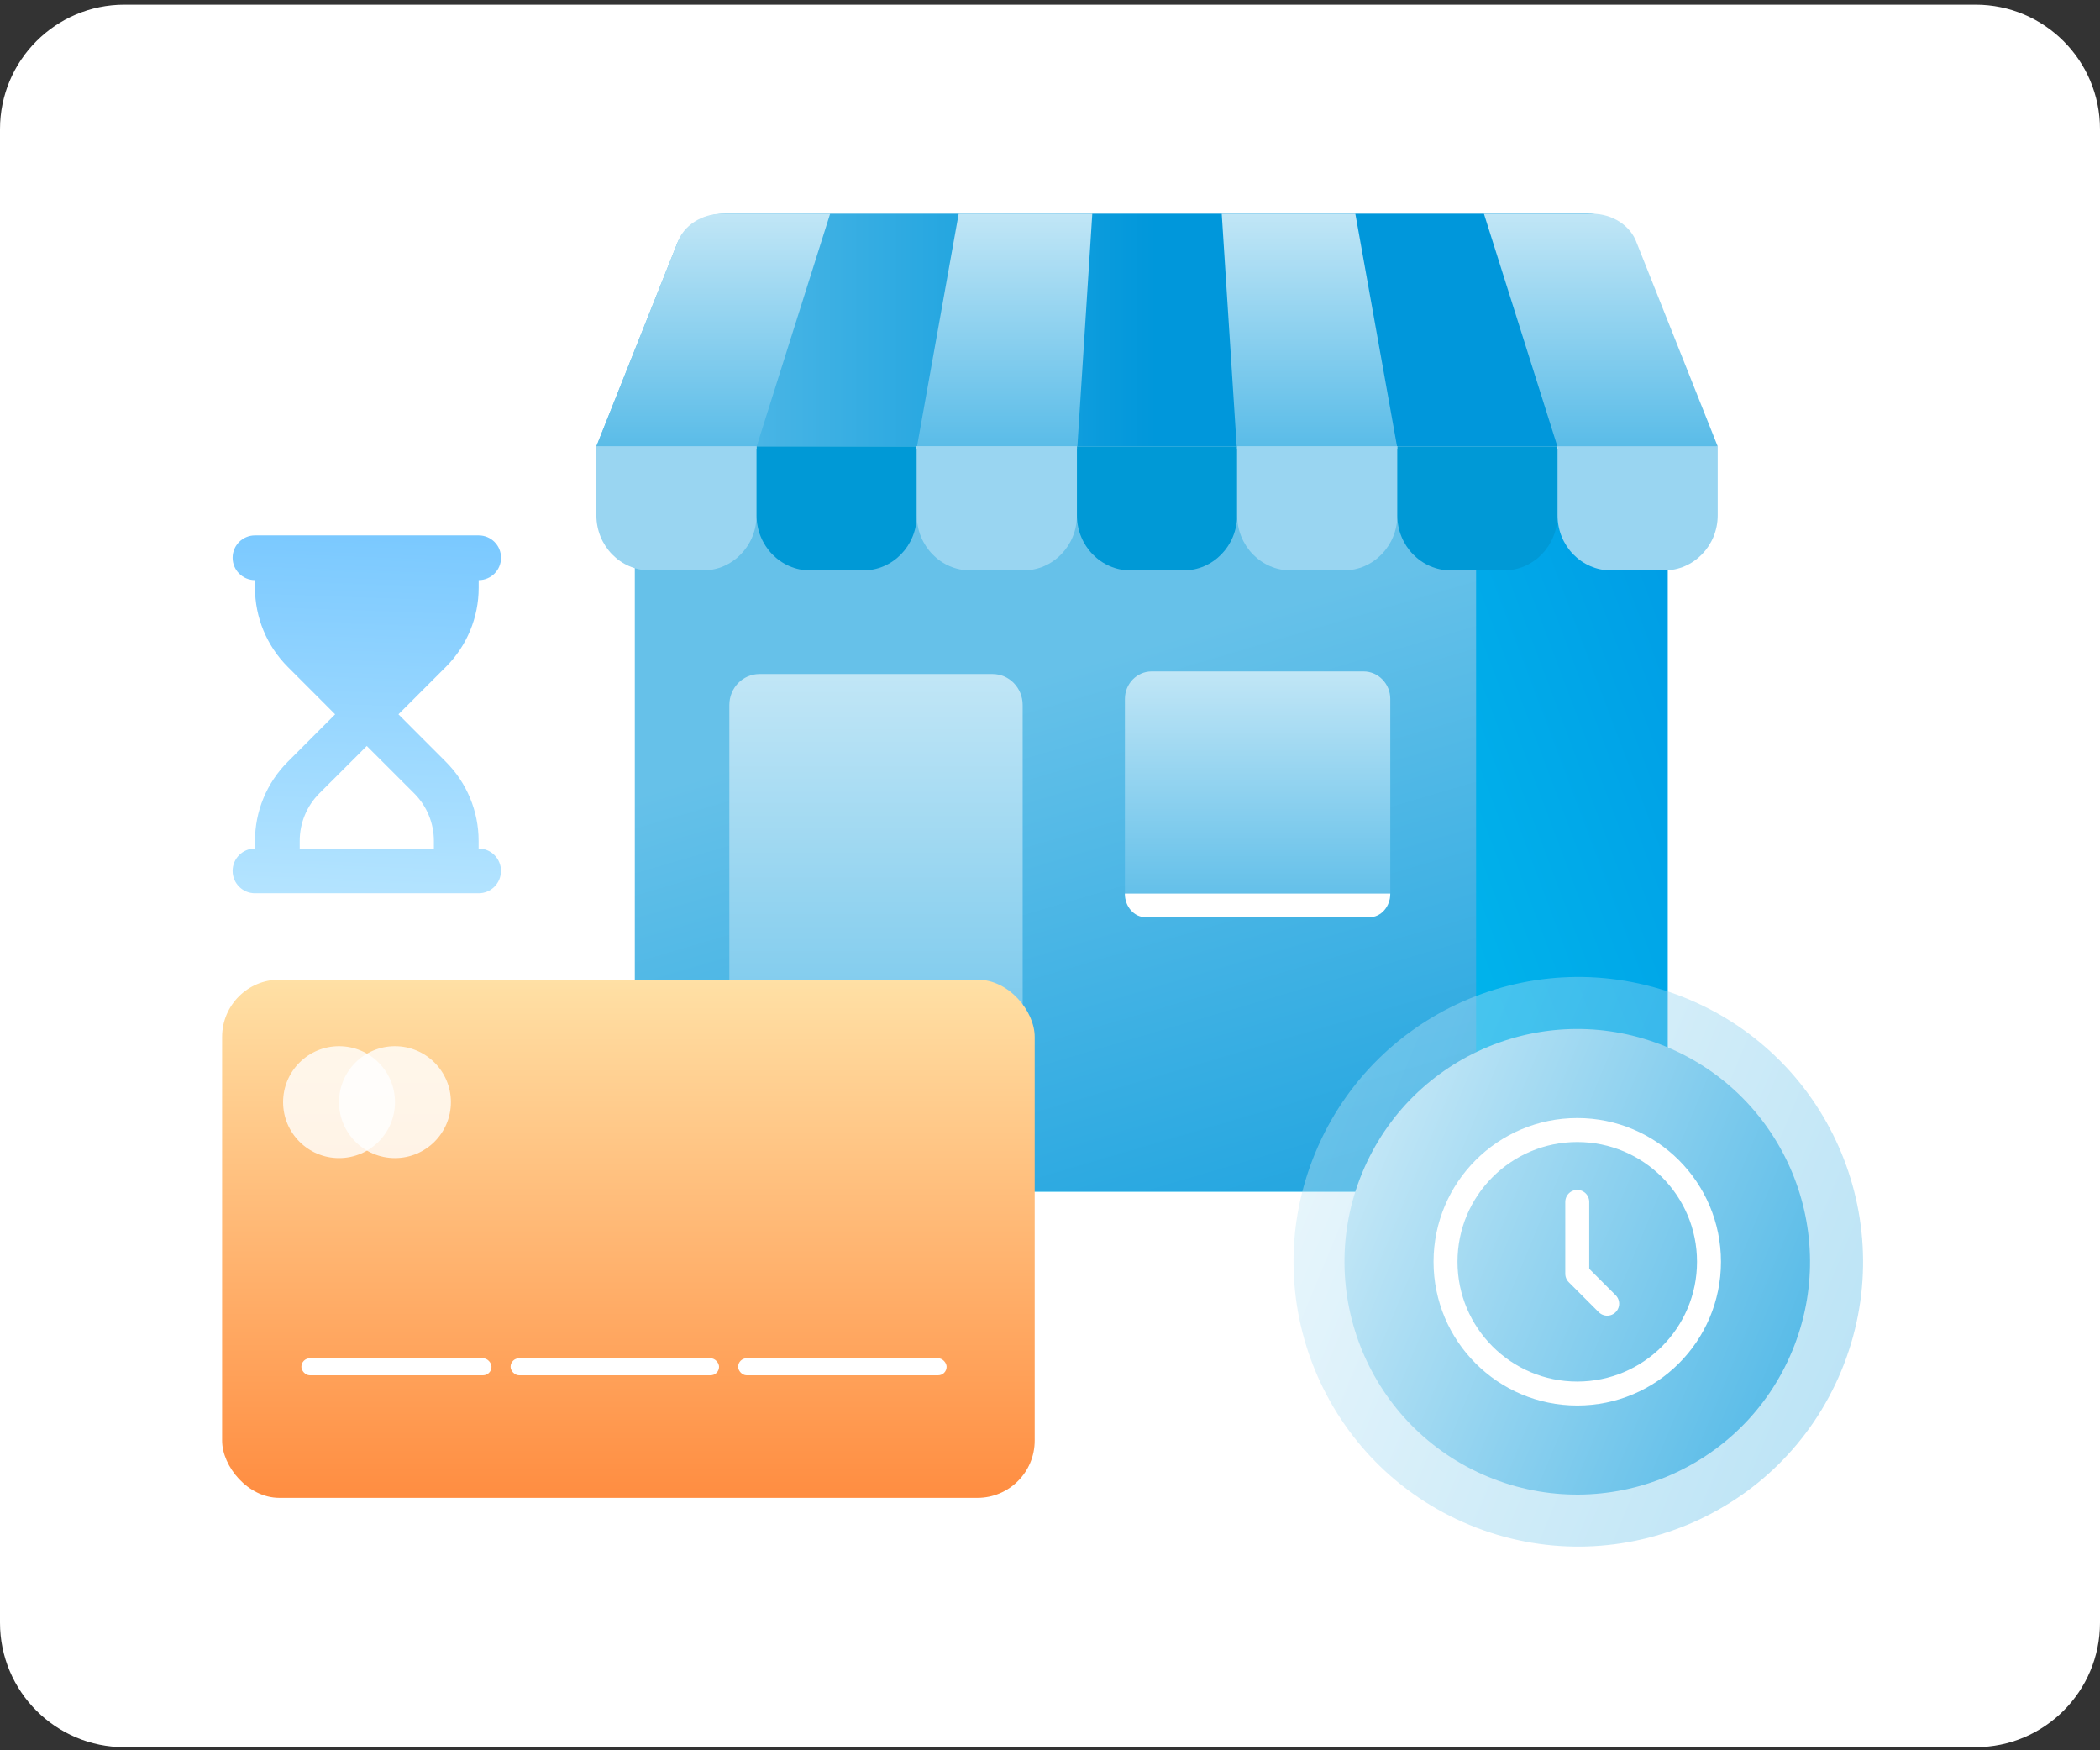 <svg width="270" height="225" viewBox="0 0 270 225" fill="none" xmlns="http://www.w3.org/2000/svg">
<rect x="0" y="0" width="270" height="225" fill="#333333" stroke="none"/>
<path d="M0 16.602C0 7.765 7.163 0.602 16 0.602H254C262.837 0.602 270 7.765 270 16.602V208.602C270 217.438 262.837 224.602 254 224.602H16C7.163 224.602 0 217.438 0 208.602V16.602Z" fill="white"/>
<path d="M212.947 57.772H124.282C123.465 57.772 122.803 58.452 122.803 59.292V151.656C122.803 152.496 123.465 153.177 124.282 153.177H212.947C213.764 153.177 214.426 152.496 214.426 151.656V59.292C214.426 58.452 213.764 57.772 212.947 57.772Z" fill="url(#paint0_linear_552_23551)"/>
<path d="M187.272 57.772H84.129C82.742 57.772 81.618 58.927 81.618 60.353V150.596C81.618 152.021 82.742 153.177 84.129 153.177H187.272C188.659 153.177 189.783 152.021 189.783 150.596V60.353C189.783 58.927 188.659 57.772 187.272 57.772Z" fill="url(#paint1_linear_552_23551)"/>
<path d="M220.637 57.369H76.677L86.984 31.513C87.834 29.106 90.367 27.469 93.235 27.469H204.074C206.941 27.469 209.474 29.106 210.324 31.513L220.631 57.369H220.637Z" fill="url(#paint2_linear_552_23551)"/>
<path d="M76.677 57.369H97.269V66.25C97.269 70.16 94.181 73.33 90.384 73.33H83.562C79.759 73.33 76.677 70.154 76.677 66.25V57.369Z" fill="#99D5F1"/>
<path d="M97.269 57.369H117.867V66.25C117.867 70.16 114.778 73.33 110.982 73.33H104.159C100.357 73.33 97.274 70.154 97.274 66.25V57.369H97.269Z" fill="#0099D6"/>
<path d="M117.867 57.369H138.465V66.25C138.465 70.16 135.377 73.33 131.58 73.33H124.758C120.955 73.33 117.873 70.154 117.873 66.25V57.369H117.867Z" fill="#99D5F1"/>
<path d="M138.459 57.369H159.057V66.25C159.057 70.16 155.969 73.33 152.172 73.33H145.35C141.547 73.33 138.465 70.154 138.465 66.25V57.369H138.459Z" fill="#0099D6"/>
<path d="M159.059 57.369H179.657V66.25C179.657 70.16 176.568 73.33 172.772 73.33H165.949C162.147 73.33 159.064 70.154 159.064 66.25V57.369H159.059Z" fill="#99D5F1"/>
<path d="M179.65 57.369H200.249V66.25C200.249 70.16 197.16 73.33 193.364 73.33H186.541C182.739 73.33 179.656 70.154 179.656 66.25V57.369H179.65Z" fill="#0099D6"/>
<path d="M200.249 57.369H220.847V66.25C220.847 70.16 217.759 73.33 213.962 73.33H207.14C203.337 73.33 200.255 70.154 200.255 66.25V57.369H200.249Z" fill="#99D5F1"/>
<path d="M97.292 57.369L106.732 27.475H92.872C90.22 27.475 87.874 28.99 87.092 31.216L76.677 57.375H97.292V57.369Z" fill="url(#paint3_linear_552_23551)"/>
<path d="M117.906 57.369L123.261 27.469H140.437L138.521 57.369H117.906Z" fill="url(#paint4_linear_552_23551)"/>
<path d="M200.231 57.369L190.79 27.475H204.651C207.303 27.475 209.649 28.99 210.431 31.216L220.846 57.375H200.231V57.369Z" fill="url(#paint5_linear_552_23551)"/>
<path d="M179.616 57.369L174.256 27.469H157.08L159.001 57.369H179.616Z" fill="url(#paint6_linear_552_23551)"/>
<path d="M97.644 86.647H127.614C129.751 86.647 131.485 88.43 131.485 90.627V153.172H93.773V90.627C93.773 88.43 95.507 86.647 97.644 86.647Z" fill="url(#paint7_linear_552_23551)"/>
<path d="M148.059 86.314H175.316C177.208 86.314 178.75 87.9 178.75 89.846V115.032C178.75 116.623 177.492 117.91 175.95 117.91H147.43C145.883 117.91 144.631 116.617 144.631 115.032V89.846C144.631 87.9 146.172 86.314 148.065 86.314H148.059Z" fill="url(#paint8_linear_552_23551)"/>
<path d="M178.749 114.869C178.749 116.547 177.559 117.905 176.092 117.905H147.283C145.815 117.905 144.625 116.547 144.625 114.869H178.749Z" fill="white"/>
<path opacity="0.4" d="M236.739 176.22C244.48 157.544 235.616 136.129 216.94 128.388C198.265 120.647 176.85 129.511 169.109 148.187C161.368 166.862 170.232 188.277 188.908 196.018C207.583 203.759 228.998 194.895 236.739 176.22Z" fill="url(#paint9_linear_552_23551)"/>
<path d="M230.429 173.66C236.757 158.395 229.511 140.891 214.246 134.564C198.981 128.236 181.477 135.482 175.149 150.747C168.822 166.012 176.067 183.516 191.332 189.844C206.597 196.171 224.102 188.926 230.429 173.66Z" fill="url(#paint10_linear_552_23551)"/>
<ellipse cx="202.79" cy="162.203" rx="16.937" ry="16.937" stroke="white" stroke-width="3.08"/>
<path d="M202.79 154.504V163.742L206.639 167.592" stroke="white" stroke-width="3.08" stroke-linecap="round" stroke-linejoin="round"/>
<rect x="28.556" y="125.934" width="104.476" height="66.615" rx="7.362" fill="url(#paint11_linear_552_23551)"/>
<circle cx="43.59" cy="141.68" r="7.192" fill="white" fill-opacity="0.8"/>
<circle cx="50.781" cy="141.68" r="7.192" fill="white" fill-opacity="0.8"/>
<rect x="38.749" y="174.607" width="24.443" height="2.189" rx="1.094" fill="white"/>
<rect x="65.645" y="174.607" width="26.805" height="2.189" rx="1.094" fill="white"/>
<rect x="94.904" y="174.607" width="26.805" height="2.189" rx="1.094" fill="white"/>
<path d="M32.783 68.826C31.193 68.826 29.908 70.111 29.908 71.701C29.908 73.292 31.193 74.576 32.783 74.576V75.565C32.783 79.374 34.302 83.031 36.997 85.727L43.089 91.828L36.997 97.928C34.302 100.624 32.783 104.28 32.783 108.09V109.078C31.193 109.078 29.908 110.363 29.908 111.954C29.908 113.544 31.193 114.829 32.783 114.829H35.658H58.66H61.535C63.125 114.829 64.41 113.544 64.41 111.954C64.41 110.363 63.125 109.078 61.535 109.078V108.09C61.535 104.28 60.017 100.624 57.321 97.928L51.229 91.828L57.33 85.727C60.026 83.031 61.544 79.374 61.544 75.565V74.576C63.134 74.576 64.419 73.292 64.419 71.701C64.419 70.111 63.134 68.826 61.544 68.826H58.66H35.658H32.783ZM55.785 108.09V109.078H38.534V108.09C38.534 105.799 39.441 103.607 41.058 101.989L47.159 95.898L53.26 101.998C54.877 103.616 55.785 105.808 55.785 108.099V108.09Z" fill="url(#paint12_linear_552_23551)"/>
<defs>
<linearGradient id="paint0_linear_552_23551" x1="147.545" y1="118.758" x2="226.281" y2="89.064" gradientUnits="userSpaceOnUse">
<stop stop-color="#00C5F0"/>
<stop offset="1" stop-color="#009BE5"/>
</linearGradient>
<linearGradient id="paint1_linear_552_23551" x1="113.917" y1="92.763" x2="179.015" y2="314.074" gradientUnits="userSpaceOnUse">
<stop stop-color="#66C1E9"/>
<stop offset="0.5" stop-color="#0097DB"/>
<stop offset="1" stop-color="#0097DB"/>
</linearGradient>
<linearGradient id="paint2_linear_552_23551" x1="76.677" y1="42.422" x2="220.637" y2="42.422" gradientUnits="userSpaceOnUse">
<stop stop-color="#66C1E9"/>
<stop offset="0.5" stop-color="#0097DB"/>
<stop offset="1" stop-color="#0097DB"/>
</linearGradient>
<linearGradient id="paint3_linear_552_23551" x1="91.705" y1="27.475" x2="91.705" y2="57.375" gradientUnits="userSpaceOnUse">
<stop stop-color="#C1E6F6"/>
<stop offset="1" stop-color="#5ABCE8"/>
</linearGradient>
<linearGradient id="paint4_linear_552_23551" x1="129.171" y1="27.469" x2="129.171" y2="57.369" gradientUnits="userSpaceOnUse">
<stop stop-color="#C1E6F6"/>
<stop offset="1" stop-color="#5ABCE8"/>
</linearGradient>
<linearGradient id="paint5_linear_552_23551" x1="205.818" y1="27.475" x2="205.818" y2="57.375" gradientUnits="userSpaceOnUse">
<stop stop-color="#C1E6F6"/>
<stop offset="1" stop-color="#5ABCE8"/>
</linearGradient>
<linearGradient id="paint6_linear_552_23551" x1="168.348" y1="27.469" x2="168.348" y2="57.369" gradientUnits="userSpaceOnUse">
<stop stop-color="#C1E6F6"/>
<stop offset="1" stop-color="#5ABCE8"/>
</linearGradient>
<linearGradient id="paint7_linear_552_23551" x1="112.629" y1="86.647" x2="112.629" y2="153.172" gradientUnits="userSpaceOnUse">
<stop stop-color="#C1E6F6"/>
<stop offset="1" stop-color="#5ABCE8"/>
</linearGradient>
<linearGradient id="paint8_linear_552_23551" x1="161.69" y1="86.314" x2="161.69" y2="117.91" gradientUnits="userSpaceOnUse">
<stop stop-color="#C1E6F6"/>
<stop offset="1" stop-color="#5ABCE8"/>
</linearGradient>
<linearGradient id="paint9_linear_552_23551" x1="169.109" y1="148.187" x2="236.739" y2="176.22" gradientUnits="userSpaceOnUse">
<stop stop-color="#C1E6F6"/>
<stop offset="1" stop-color="#5ABCE8"/>
</linearGradient>
<linearGradient id="paint10_linear_552_23551" x1="175.149" y1="150.747" x2="230.429" y2="173.66" gradientUnits="userSpaceOnUse">
<stop stop-color="#C1E6F6"/>
<stop offset="1" stop-color="#5ABCE8"/>
</linearGradient>
<linearGradient id="paint11_linear_552_23551" x1="80.793" y1="125.934" x2="80.793" y2="192.549" gradientUnits="userSpaceOnUse">
<stop stop-color="#FFE0A5"/>
<stop offset="1" stop-color="#FF8D41"/>
</linearGradient>
<linearGradient id="paint12_linear_552_23551" x1="43.907" y1="136.378" x2="47.164" y2="44.794" gradientUnits="userSpaceOnUse">
<stop stop-color="#CEF0FF"/>
<stop offset="1" stop-color="#5DBBFF"/>
</linearGradient>
</defs>
</svg>
